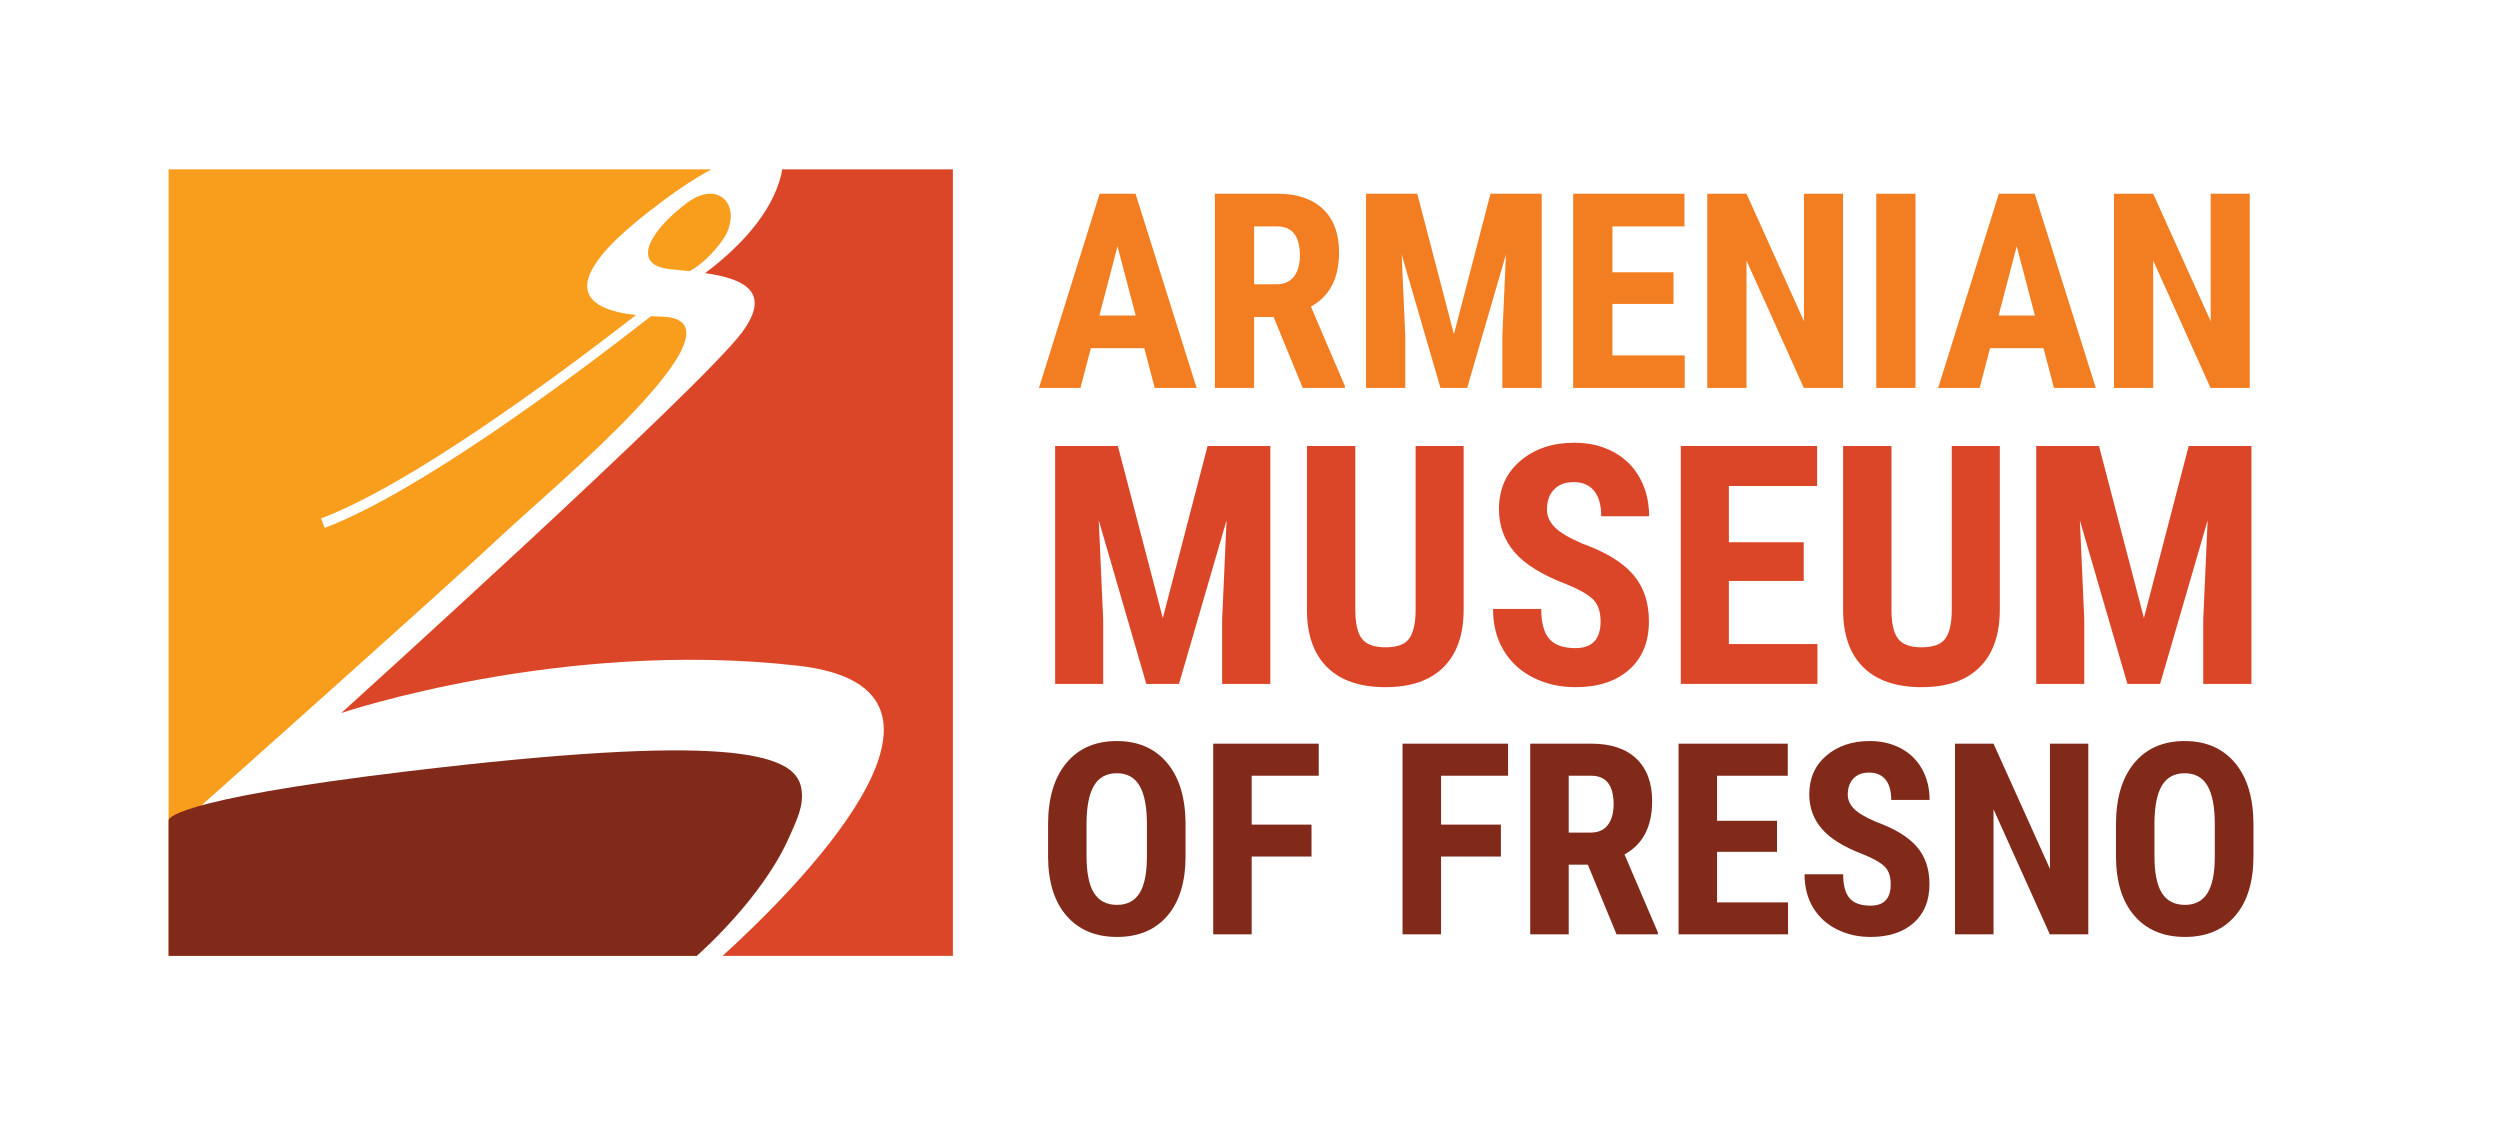 <?xml version="1.0" encoding="utf-8"?>
<!-- Generator: Adobe Illustrator 16.0.4, SVG Export Plug-In . SVG Version: 6.00 Build 0)  -->
<!DOCTYPE svg PUBLIC "-//W3C//DTD SVG 1.1//EN" "http://www.w3.org/Graphics/SVG/1.1/DTD/svg11.dtd">
<svg version="1.1" id="Layer_1" xmlns="http://www.w3.org/2000/svg" xmlns:xlink="http://www.w3.org/1999/xlink" x="0px" y="0px"
	 width="193.479px" height="87.682px" viewBox="0 0 193.479 87.682" enable-background="new 0 0 193.479 87.682"
	 xml:space="preserve">
<g>
	<g>
		<path fill="#F37D21" d="M88.561,26.947h-4.139l-0.806,3.076h-3.21l4.697-15.031h2.777l4.729,15.031h-3.242L88.561,26.947z
			 M85.083,24.418h2.808l-1.405-5.358L85.083,24.418z"/>
		<path fill="#F37D21" d="M98.565,24.532h-1.508v5.492h-3.035V14.993h4.841c1.521,0,2.695,0.394,3.525,1.182
			c0.829,0.788,1.244,1.909,1.244,3.36c0,1.996-0.727,3.394-2.178,4.192l2.632,6.153v0.144h-3.263L98.565,24.532z M97.058,22.002
			h1.725c0.605,0,1.059-0.201,1.362-0.603c0.303-0.403,0.454-0.942,0.454-1.616c0-1.507-0.588-2.261-1.766-2.261h-1.775V22.002z"/>
		<path fill="#F37D21" d="M109.684,14.993l2.839,10.871l2.828-10.871h3.965v15.031h-3.046v-4.067l0.278-6.267l-3.004,10.334h-2.064
			l-3.004-10.334l0.279,6.267v4.067h-3.035V14.993H109.684z"/>
		<path fill="#F37D21" d="M129.515,23.52h-4.728v3.985h5.596v2.519h-8.631V14.993h8.61v2.529h-5.575v3.551h4.728V23.52z"/>
		<path fill="#F37D21" d="M142.637,30.023h-3.035l-4.438-9.858v9.858h-3.036V14.993h3.036l4.449,9.869v-9.869h3.024V30.023z"/>
		<path fill="#F37D21" d="M148.243,30.023h-3.036V14.993h3.036V30.023z"/>
		<path fill="#F37D21" d="M158.153,26.947h-4.14l-0.806,3.076h-3.211l4.697-15.031h2.777l4.728,15.031h-3.241L158.153,26.947z
			 M154.674,24.418h2.809l-1.404-5.358L154.674,24.418z"/>
		<path fill="#F37D21" d="M174.113,30.023h-3.035l-4.439-9.858v9.858h-3.034V14.993h3.034l4.45,9.869v-9.869h3.024V30.023z"/>
		<path fill="#DC4628" d="M86.515,34.516l3.477,13.315l3.465-13.315h4.856v18.413h-3.73v-4.983l0.342-7.676l-3.681,12.66h-2.529
			l-3.68-12.66l0.342,7.676v4.983h-3.718V34.516H86.515z"/>
		<path fill="#DC4628" d="M113.274,34.516v12.747c-0.018,1.914-0.544,3.379-1.58,4.395c-1.037,1.017-2.525,1.523-4.465,1.523
			c-1.973,0-3.48-0.514-4.521-1.542s-1.562-2.517-1.562-4.464V34.516h3.744v12.671c0,1.046,0.169,1.792,0.506,2.238
			c0.338,0.447,0.949,0.671,1.834,0.671s1.492-0.222,1.82-0.664c0.329-0.442,0.498-1.169,0.507-2.181V34.516H113.274z"/>
		<path fill="#DC4628" d="M123.872,48.097c0-0.75-0.191-1.316-0.574-1.699c-0.385-0.385-1.082-0.783-2.094-1.195
			c-1.847-0.701-3.175-1.521-3.984-2.461c-0.809-0.939-1.213-2.05-1.213-3.332c0-1.551,0.549-2.797,1.649-3.737
			c1.101-0.94,2.497-1.41,4.192-1.41c1.13,0,2.137,0.238,3.022,0.715c0.886,0.476,1.565,1.148,2.043,2.017
			c0.476,0.869,0.714,1.854,0.714,2.959h-3.705c0-0.86-0.184-1.516-0.551-1.967c-0.366-0.451-0.896-0.676-1.587-0.676
			c-0.649,0-1.155,0.191-1.517,0.575c-0.363,0.384-0.545,0.9-0.545,1.549c0,0.505,0.203,0.963,0.607,1.372
			c0.404,0.408,1.121,0.833,2.15,1.271c1.795,0.648,3.1,1.446,3.913,2.39c0.813,0.944,1.221,2.146,1.221,3.604
			c0,1.602-0.51,2.854-1.53,3.756c-1.02,0.902-2.407,1.353-4.16,1.353c-1.189,0-2.272-0.244-3.25-0.732
			c-0.979-0.489-1.744-1.189-2.296-2.1c-0.553-0.91-0.828-1.986-0.828-3.225h3.73c0,1.062,0.206,1.834,0.62,2.314
			c0.412,0.48,1.088,0.721,2.023,0.721C123.222,50.159,123.872,49.472,123.872,48.097z"/>
		<path fill="#DC4628" d="M139.593,44.961H133.8v4.882h6.854v3.086h-10.573V34.516h10.548v3.098H133.8v4.351h5.793V44.961z"/>
		<path fill="#DC4628" d="M154.768,34.516v12.747c-0.017,1.914-0.544,3.379-1.581,4.395c-1.037,1.017-2.525,1.523-4.464,1.523
			c-1.974,0-3.48-0.514-4.521-1.542c-1.042-1.028-1.562-2.517-1.562-4.464V34.516h3.744v12.671c0,1.046,0.168,1.792,0.505,2.238
			c0.337,0.447,0.948,0.671,1.834,0.671c0.885,0,1.492-0.222,1.821-0.664c0.328-0.442,0.497-1.169,0.506-2.181V34.516H154.768z"/>
		<path fill="#DC4628" d="M162.444,34.516l3.477,13.315l3.465-13.315h4.856v18.413h-3.73v-4.983l0.341-7.676l-3.68,12.66h-2.529
			l-3.679-12.66l0.341,7.676v4.983h-3.719V34.516H162.444z"/>
		<path fill="#812A1A" d="M91.752,66.259c0,1.98-0.468,3.517-1.403,4.611c-0.936,1.094-2.235,1.642-3.897,1.642
			c-1.655,0-2.956-0.542-3.902-1.627c-0.945-1.083-1.425-2.603-1.438-4.555v-2.522c0-2.028,0.469-3.61,1.409-4.748
			c0.938-1.139,2.243-1.709,3.911-1.709c1.642,0,2.937,0.56,3.882,1.678c0.946,1.118,1.425,2.688,1.439,4.707V66.259z
			 M88.762,63.786c0-1.331-0.189-2.32-0.567-2.969s-0.966-0.974-1.764-0.974c-0.79,0-1.374,0.313-1.753,0.938
			c-0.378,0.625-0.575,1.576-0.588,2.853v2.625c0,1.291,0.193,2.242,0.578,2.854c0.385,0.61,0.979,0.916,1.783,0.916
			c0.777,0,1.354-0.299,1.733-0.896c0.378-0.598,0.57-1.525,0.577-2.781V63.786z"/>
		<path fill="#812A1A" d="M101.501,66.29H96.87v6.02h-2.979V57.554h8.168v2.482H96.87v3.781h4.631V66.29z"/>
		<path fill="#812A1A" d="M116.155,66.29h-4.631v6.02h-2.979V57.554h8.168v2.482h-5.188v3.781h4.631V66.29z"/>
		<path fill="#812A1A" d="M122.886,66.918h-1.48v5.392h-2.98V57.554h4.754c1.492,0,2.646,0.387,3.461,1.16s1.221,1.873,1.221,3.299
			c0,1.959-0.712,3.33-2.139,4.114l2.585,6.04v0.143h-3.202L122.886,66.918z M121.405,64.435h1.692c0.595,0,1.04-0.197,1.338-0.593
			s0.446-0.924,0.446-1.585c0-1.48-0.578-2.221-1.733-2.221h-1.743V64.435z"/>
		<path fill="#812A1A" d="M137.528,65.925h-4.641v3.912h5.492v2.473h-8.472V57.554h8.452v2.482h-5.473v3.486h4.641V65.925z"/>
		<path fill="#812A1A" d="M146.325,68.438c0-0.602-0.153-1.057-0.461-1.364c-0.308-0.307-0.866-0.626-1.678-0.957
			c-1.479-0.561-2.543-1.218-3.191-1.971c-0.648-0.754-0.974-1.644-0.974-2.671c0-1.243,0.441-2.24,1.323-2.994
			c0.881-0.754,2.002-1.131,3.359-1.131c0.905,0,1.713,0.191,2.422,0.572c0.709,0.383,1.255,0.922,1.637,1.617
			s0.572,1.486,0.572,2.371h-2.969c0-0.689-0.146-1.215-0.44-1.576s-0.719-0.541-1.272-0.541c-0.521,0-0.926,0.153-1.217,0.461
			c-0.289,0.307-0.435,0.721-0.435,1.241c0,0.405,0.161,0.771,0.485,1.1c0.324,0.327,0.899,0.667,1.723,1.019
			c1.439,0.521,2.484,1.158,3.137,1.915s0.979,1.72,0.979,2.889c0,1.283-0.408,2.286-1.226,3.01
			c-0.817,0.723-1.931,1.084-3.335,1.084c-0.953,0-1.82-0.196-2.605-0.588c-0.783-0.392-1.396-0.952-1.838-1.682
			s-0.664-1.591-0.664-2.584h2.989c0,0.851,0.165,1.469,0.497,1.854c0.33,0.385,0.871,0.577,1.621,0.577
			C145.806,70.09,146.325,69.54,146.325,68.438z"/>
		<path fill="#812A1A" d="M161.618,72.31h-2.979l-4.357-9.679v9.679h-2.98V57.554h2.98l4.367,9.688v-9.688h2.969V72.31z"/>
		<path fill="#812A1A" d="M174.399,66.259c0,1.98-0.469,3.517-1.406,4.611c-0.935,1.094-2.232,1.642-3.896,1.642
			c-1.654,0-2.955-0.542-3.9-1.627c-0.945-1.083-1.426-2.603-1.438-4.555v-2.522c0-2.028,0.469-3.61,1.408-4.748
			c0.938-1.139,2.243-1.709,3.911-1.709c1.643,0,2.936,0.56,3.882,1.678s1.425,2.688,1.44,4.707V66.259z M171.407,63.786
			c0-1.331-0.188-2.32-0.566-2.969s-0.966-0.974-1.764-0.974c-0.789,0-1.375,0.313-1.753,0.938c-0.38,0.625-0.574,1.576-0.588,2.853
			v2.625c0,1.291,0.194,2.242,0.577,2.854c0.386,0.61,0.98,0.916,1.783,0.916c0.778,0,1.355-0.299,1.734-0.896
			c0.378-0.598,0.57-1.525,0.576-2.781V63.786z"/>
	</g>
	<g>
		<path fill="#F99D1C" d="M53.242,15.651c-2.632,1.917-4.69,4.83-1.374,5.183c0.469,0.05,0.977,0.097,1.494,0.152
			c0.25-0.131,0.492-0.29,0.726-0.468c0.141-0.115,0.265-0.216,0.359-0.294c0.896-0.783,1.589-1.752,1.767-2.125
			C57.325,15.778,55.556,13.968,53.242,15.651z"/>
		<path fill="#F99D1C" d="M60.479,59.212c-7.889-3.453-44.879,3.111-44.879,3.111s19.263-17.146,23.073-20.745
			c3.811-3.599,19.974-16.921,12.489-17.075c-0.275-0.006-0.527-0.019-0.778-0.032c-6.499,5.073-18.062,13.652-25.255,16.383
			l-0.279-0.734c6.864-2.605,17.808-10.645,24.371-15.738c-8.623-0.967-0.066-7.197,1.984-8.762
			c1.342-1.023,2.658-1.871,3.863-2.517H13.048v60.872h40.869C58.042,69.947,65.14,61.252,60.479,59.212z"/>
		<path fill="#DC4628" d="M60.527,13.104c-0.013,0.128-0.024,0.254-0.062,0.402c-0.76,3.117-3.383,5.736-5.843,7.589
			c-0.016,0.013-0.034,0.028-0.05,0.041c2.795,0.409,5.258,1.328,2.869,4.567c-3.176,4.304-31.031,29.48-31.031,29.48
			s17.061-5.771,35.406-3.655c15.515,1.79-0.563,17.61-5.893,22.448h17.822V13.104H60.527z"/>
	</g>
	<path fill="#812A1A" d="M13.048,63.468c0,0-0.25-1.533,18.506-3.777c24.458-2.928,29.978-1.512,30.459,1.307
		c0.238,1.391-0.375,2.467-0.895,3.684c-2.074,4.855-7.201,9.295-7.201,9.295H13.048V63.468z"/>
</g>
</svg>

